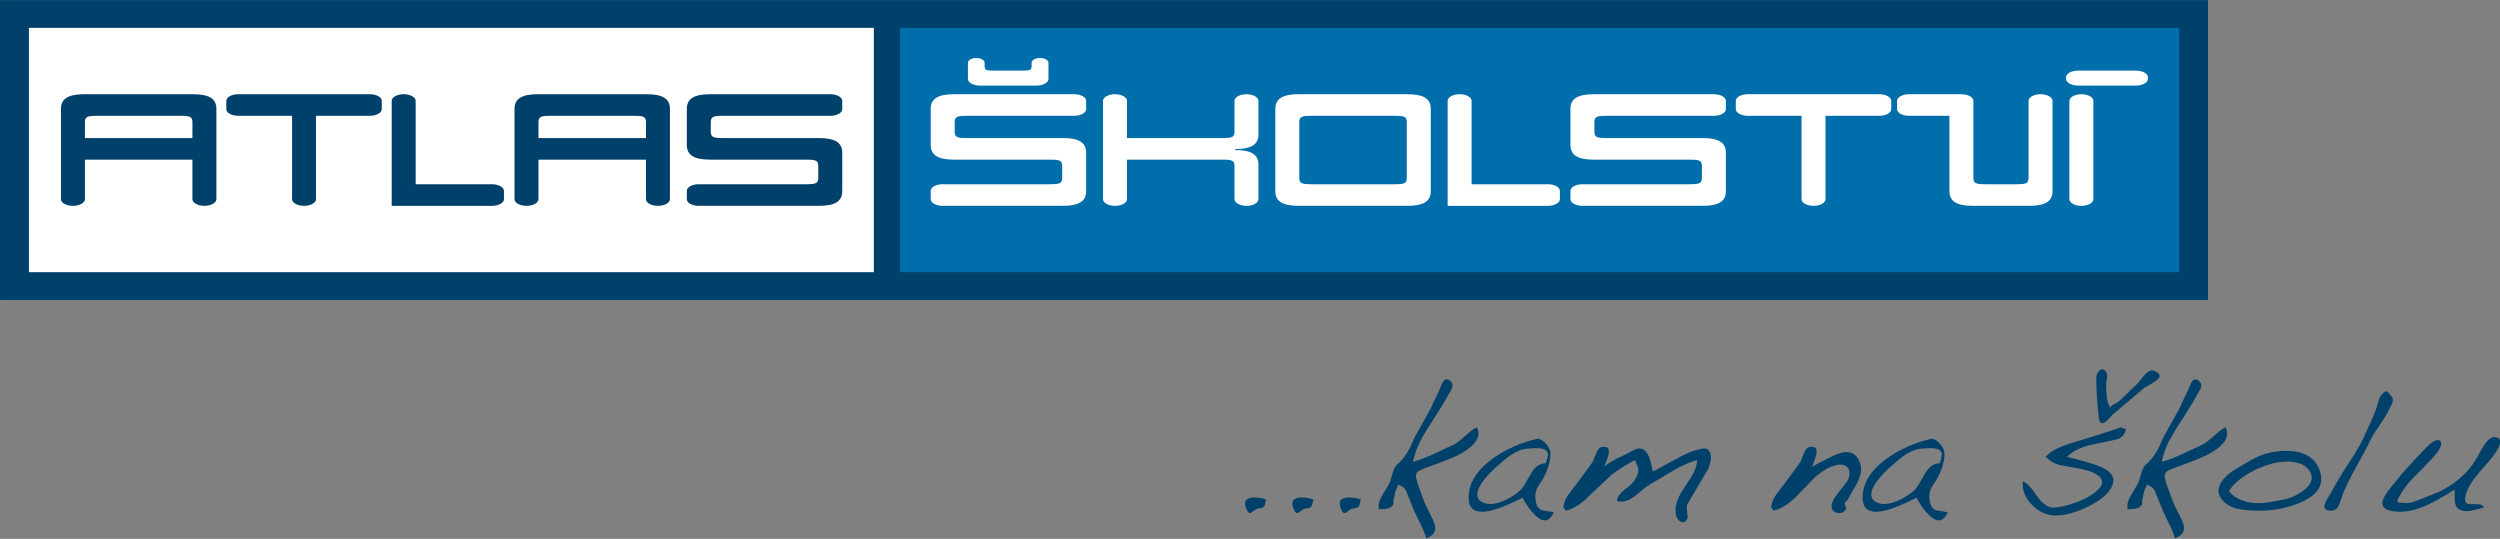 <?xml version="1.0" encoding="UTF-8" standalone="no"?>
<!DOCTYPE svg PUBLIC "-//W3C//DTD SVG 1.1//EN" "http://www.w3.org/Graphics/SVG/1.1/DTD/svg11.dtd">
<svg width="100%" height="100%" viewBox="0 0 2445 527" version="1.1" xmlns="http://www.w3.org/2000/svg" xmlns:xlink="http://www.w3.org/1999/xlink" xml:space="preserve" xmlns:serif="http://www.serif.com/" style="fill-rule:evenodd;clip-rule:evenodd;stroke-linejoin:round;stroke-miterlimit:2;">
    <rect x="0" y="0" width="2445" height="527" fill="#808080" stroke="none"/>
    <g id="Layer-1" serif:id="Layer 1" transform="matrix(4.167,0,0,4.167,-533.333,-977.45)">
        <g transform="matrix(1,0,0,1,0,-55.722)">
            <rect x="128" y="290.31" width="518.214" height="70.382" style="fill:rgb(0,65,107);"/>
        </g>
        <g transform="matrix(-1,0,0,1,467.85,-55.721)">
            <rect x="134.773" y="296.829" width="198.304" height="57.343" style="fill:white;"/>
        </g>
        <g transform="matrix(-1,0,0,1,978.646,-55.721)">
            <rect x="339.205" y="296.829" width="300.236" height="57.343" style="fill:rgb(0,110,170);"/>
        </g>
        <g transform="matrix(1,0,0,1,173.153,272.592)">
            <path d="M0,-5.624L-25.233,-5.624L-25.233,-9.287C-25.233,-10.619 -24.716,-10.841 -22.422,-10.841L-2.812,-10.841C-0.518,-10.841 0,-10.619 0,-9.287L0,-5.624ZM0.148,-15.91L-25.382,-15.91C-29.118,-15.91 -30.857,-14.874 -30.857,-12.469L-30.857,8.732C-30.857,9.583 -29.6,10.286 -28.046,10.286C-26.491,10.286 -25.233,9.583 -25.233,8.732L-25.233,-0.555L0,-0.555L0,8.732C0,9.583 1.258,10.286 2.813,10.286C4.366,10.286 5.624,9.583 5.624,8.732L5.624,-12.469C5.624,-14.874 3.885,-15.91 0.148,-15.91" style="fill:rgb(0,65,107);fill-rule:nonzero;"/>
        </g>
        <g transform="matrix(1,0,0,1,202.161,258.235)">
            <path d="M0,23.089C0,23.94 -1.258,24.643 -2.812,24.643C-4.365,24.643 -5.624,23.94 -5.624,23.089L-5.624,3.516L-18.24,3.516C-19.795,3.516 -21.053,2.813 -21.053,1.962L-21.053,0.001C-21.053,-0.85 -19.795,-1.554 -18.24,-1.554L12.617,-1.554C14.171,-1.554 15.429,-0.85 15.429,0.001L15.429,1.962C15.429,2.813 14.171,3.516 12.617,3.516L0,3.516L0,23.089Z" style="fill:rgb(0,65,107);fill-rule:nonzero;"/>
        </g>
        <g transform="matrix(1,0,0,1,219.922,281.324)">
            <path d="M0,-23.087C0,-23.939 1.258,-24.642 2.812,-24.642C4.365,-24.642 5.624,-23.939 5.624,-23.087L5.624,-3.515L23.531,-3.515C25.086,-3.515 26.344,-2.812 26.344,-1.961L26.344,0.001C26.344,0.851 25.086,1.555 23.531,1.555L0,1.555L0,-23.087Z" style="fill:rgb(0,65,107);fill-rule:nonzero;"/>
        </g>
        <g transform="matrix(1,0,0,1,279.602,272.592)">
            <path d="M0,-5.624L-25.233,-5.624L-25.233,-9.287C-25.233,-10.619 -24.716,-10.841 -22.422,-10.841L-2.812,-10.841C-0.518,-10.841 0,-10.619 0,-9.287L0,-5.624ZM0.148,-15.91L-25.382,-15.91C-29.118,-15.91 -30.857,-14.874 -30.857,-12.469L-30.857,8.732C-30.857,9.583 -29.6,10.286 -28.046,10.286C-26.491,10.286 -25.233,9.583 -25.233,8.732L-25.233,-0.555L0,-0.555L0,8.732C0,9.583 1.258,10.286 2.813,10.286C4.366,10.286 5.624,9.583 5.624,8.732L5.624,-12.469C5.624,-14.874 3.885,-15.91 0.148,-15.91" style="fill:rgb(0,65,107);fill-rule:nonzero;"/>
        </g>
        <g transform="matrix(1,0,0,1,289.185,270.964)">
            <path d="M0,-2.368L0,-10.841C0,-13.246 1.739,-14.282 5.477,-14.282L33.669,-14.282C35.224,-14.282 36.482,-13.579 36.482,-12.727L36.482,-10.766C36.482,-9.916 35.224,-9.213 33.669,-9.213L8.437,-9.213C6.143,-9.213 5.624,-8.991 5.624,-7.659L5.624,-5.55C5.624,-4.218 6.143,-3.996 8.437,-3.996L31.005,-3.996C34.744,-3.996 36.482,-2.96 36.482,-0.555L36.482,8.473C36.482,10.878 34.744,11.914 31.005,11.914L2.813,11.914C1.258,11.914 0,11.211 0,10.361L0,8.399C0,7.548 1.258,6.845 2.813,6.845L28.046,6.845C30.339,6.845 30.859,6.623 30.859,5.291L30.859,2.627C30.859,1.295 30.339,1.073 28.046,1.073L5.477,1.073C1.739,1.073 0,0.037 0,-2.368" style="fill:rgb(0,65,107);fill-rule:nonzero;"/>
        </g>
        <g transform="matrix(1,0,0,1,370.11,253.545)">
            <path d="M0,-4.254C0,-4.847 0.887,-5.364 1.961,-5.364C3.07,-5.364 3.959,-4.847 3.959,-4.254L3.959,-0.443C3.959,0.407 2.7,1.11 1.146,1.11L-12.137,1.11C-13.69,1.11 -14.949,0.407 -14.949,-0.443L-14.949,-4.254C-14.949,-4.847 -14.061,-5.364 -12.988,-5.364C-11.914,-5.364 -11.026,-4.847 -11.026,-4.254L-11.026,-3.478C-11.026,-2.553 -10.656,-2.404 -9.029,-2.404L-1.961,-2.404C-0.371,-2.404 0,-2.553 0,-3.478L0,-4.254Z" style="fill:white;fill-rule:nonzero;"/>
        </g>
        <g transform="matrix(1,0,0,1,612.902,252.695)">
            <path d="M0,0.407L0,0C0,-0.851 1.258,-1.554 2.813,-1.554L16.391,-1.554C17.945,-1.554 19.203,-0.851 19.203,0L19.203,0.407C19.203,1.258 17.945,1.961 16.391,1.961L2.813,1.961C1.258,1.961 0,1.258 0,0.407" style="fill:white;fill-rule:nonzero;"/>
        </g>
        <g transform="matrix(1,0,0,1,346.429,270.964)">
            <path d="M0,-2.368L0,-10.841C0,-13.246 1.739,-14.282 5.476,-14.282L33.669,-14.282C35.224,-14.282 36.481,-13.579 36.481,-12.727L36.481,-10.766C36.481,-9.916 35.224,-9.213 33.669,-9.213L8.437,-9.213C6.142,-9.213 5.624,-8.991 5.624,-7.659L5.624,-5.55C5.624,-4.218 6.142,-3.996 8.437,-3.996L31.006,-3.996C34.743,-3.996 36.481,-2.96 36.481,-0.555L36.481,8.473C36.481,10.878 34.743,11.914 31.006,11.914L2.812,11.914C1.258,11.914 0,11.211 0,10.361L0,8.399C0,7.548 1.258,6.845 2.812,6.845L28.046,6.845C30.34,6.845 30.857,6.623 30.857,5.291L30.857,2.627C30.857,1.295 30.34,1.073 28.046,1.073L5.476,1.073C1.739,1.073 0,0.037 0,-2.368" style="fill:white;fill-rule:nonzero;"/>
        </g>
        <g transform="matrix(1,0,0,1,423.352,258.235)">
            <path d="M0,23.089C0,23.94 -1.258,24.643 -2.813,24.643C-4.365,24.643 -5.623,23.94 -5.623,23.089L-5.623,15.356C-5.623,14.024 -6.143,13.802 -8.436,13.802L-30.857,13.802L-30.857,23.089C-30.857,23.94 -32.115,24.643 -33.67,24.643C-35.225,24.643 -36.482,23.94 -36.482,23.089L-36.482,0.001C-36.482,-0.85 -35.225,-1.554 -33.67,-1.554C-32.115,-1.554 -30.857,-0.85 -30.857,0.001L-30.857,8.733L-8.436,8.733C-6.143,8.733 -5.623,8.511 -5.623,7.179L-5.623,0.001C-5.623,-0.85 -4.365,-1.554 -2.813,-1.554C-1.258,-1.554 0,-0.85 0,0.001L0,7.882C0,10.286 -1.738,11.322 -5.477,11.322L-5.477,11.545C-1.738,11.545 0,12.58 0,14.985L0,23.089Z" style="fill:white;fill-rule:nonzero;"/>
        </g>
        <g transform="matrix(1,0,0,1,458.168,263.305)">
            <path d="M0,12.95C0,14.282 -0.518,14.504 -2.811,14.504L-22.422,14.504C-24.715,14.504 -25.232,14.282 -25.232,12.95L-25.232,0C-25.232,-1.332 -24.715,-1.554 -22.422,-1.554L-2.811,-1.554C-0.518,-1.554 0,-1.332 0,0L0,12.95ZM0.148,-6.623L-25.381,-6.623C-29.119,-6.623 -30.857,-5.587 -30.857,-3.182L-30.857,16.132C-30.857,18.537 -29.119,19.573 -25.381,19.573L0.148,19.573C3.885,19.573 5.625,18.537 5.625,16.132L5.625,-3.182C5.625,-5.587 3.885,-6.623 0.148,-6.623" style="fill:white;fill-rule:nonzero;"/>
        </g>
        <g transform="matrix(1,0,0,1,467.752,281.324)">
            <path d="M0,-23.087C0,-23.939 1.258,-24.642 2.813,-24.642C4.365,-24.642 5.623,-23.939 5.623,-23.087L5.623,-3.515L23.531,-3.515C25.086,-3.515 26.344,-2.812 26.344,-1.961L26.344,0.001C26.344,0.851 25.086,1.555 23.531,1.555L0,1.555L0,-23.087Z" style="fill:white;fill-rule:nonzero;"/>
        </g>
        <g transform="matrix(1,0,0,1,496.574,270.964)">
            <path d="M0,-2.368L0,-10.841C0,-13.246 1.738,-14.282 5.477,-14.282L33.67,-14.282C35.225,-14.282 36.482,-13.579 36.482,-12.727L36.482,-10.766C36.482,-9.916 35.225,-9.213 33.67,-9.213L8.436,-9.213C6.143,-9.213 5.623,-8.991 5.623,-7.659L5.623,-5.55C5.623,-4.218 6.143,-3.996 8.436,-3.996L31.006,-3.996C34.742,-3.996 36.482,-2.96 36.482,-0.555L36.482,8.473C36.482,10.878 34.742,11.914 31.006,11.914L2.813,11.914C1.258,11.914 0,11.211 0,10.361L0,8.399C0,7.548 1.258,6.845 2.813,6.845L28.045,6.845C30.34,6.845 30.857,6.623 30.857,5.291L30.857,2.627C30.857,1.295 30.34,1.073 28.045,1.073L5.477,1.073C1.738,1.073 0,0.037 0,-2.368" style="fill:white;fill-rule:nonzero;"/>
        </g>
        <g transform="matrix(1,0,0,1,556.439,258.235)">
            <path d="M0,23.089C0,23.94 -1.258,24.643 -2.811,24.643C-4.365,24.643 -5.623,23.94 -5.623,23.089L-5.623,3.516L-18.24,3.516C-19.795,3.516 -21.053,2.813 -21.053,1.962L-21.053,0.001C-21.053,-0.85 -19.795,-1.554 -18.24,-1.554L12.617,-1.554C14.172,-1.554 15.43,-0.85 15.43,0.001L15.43,1.962C15.43,2.813 14.172,3.516 12.617,3.516L0,3.516L0,23.089Z" style="fill:white;fill-rule:nonzero;"/>
        </g>
        <g transform="matrix(1,0,0,1,585.521,277.809)">
            <path d="M0,-16.058L-9.471,-16.058C-11.025,-16.058 -12.283,-16.761 -12.283,-17.612L-12.283,-19.573C-12.283,-20.424 -11.025,-21.127 -9.471,-21.127L2.813,-21.127C4.367,-21.127 5.625,-20.424 5.625,-19.573L5.625,-1.554C5.625,-0.222 6.143,0 8.436,0L15.762,0C18.057,0 18.574,-0.222 18.574,-1.554L18.574,-19.573C18.574,-20.424 19.832,-21.127 21.387,-21.127C22.939,-21.127 24.199,-20.424 24.199,-19.573L24.199,1.628C24.199,4.033 22.459,5.069 18.723,5.069L5.477,5.069C1.74,5.069 0,4.033 0,1.628L0,-16.058Z" style="fill:white;fill-rule:nonzero;"/>
        </g>
        <g transform="matrix(1,0,0,1,619.303,258.235)">
            <path d="M0,23.089C0,23.94 -1.258,24.643 -2.813,24.643C-4.365,24.643 -5.623,23.94 -5.623,23.089L-5.623,0.001C-5.623,-0.85 -4.365,-1.554 -2.813,-1.554C-1.258,-1.554 0,-0.85 0,0.001L0,23.089Z" style="fill:white;fill-rule:nonzero;"/>
        </g>
        <g transform="matrix(1,0,0,1,424.743,353)">
            <path d="M0,0.313C-0.187,0.639 -0.483,0.814 -0.892,0.838C-1.298,0.861 -1.644,0.942 -1.922,1.083C-2.084,1.153 -2.334,1.322 -2.672,1.59C-3.012,1.855 -3.249,1.991 -3.389,1.991C-3.528,1.991 -3.663,1.926 -3.79,1.797C-3.919,1.669 -4.075,1.385 -4.262,0.942C-4.448,0.5 -4.542,0.115 -4.542,-0.21C-4.542,-0.747 -4.338,-1.125 -3.931,-1.346C-3.522,-1.569 -2.969,-1.678 -2.271,-1.678C-1.875,-1.678 -1.433,-1.636 -0.943,-1.556C-0.454,-1.473 -0.012,-1.364 0.385,-1.223C0.361,-1.129 0.351,-1.049 0.351,-0.98C0.21,-0.257 0.092,0.175 0,0.313" style="fill:rgb(0,65,107);fill-rule:nonzero;"/>
        </g>
        <g transform="matrix(1,0,0,1,435.853,353)">
            <path d="M0,0.313C-0.187,0.639 -0.483,0.814 -0.892,0.838C-1.298,0.861 -1.644,0.942 -1.922,1.083C-2.084,1.153 -2.334,1.322 -2.673,1.59C-3.012,1.855 -3.248,1.991 -3.389,1.991C-3.528,1.991 -3.663,1.926 -3.79,1.797C-3.92,1.669 -4.075,1.385 -4.262,0.942C-4.449,0.5 -4.542,0.115 -4.542,-0.21C-4.542,-0.747 -4.338,-1.125 -3.932,-1.346C-3.522,-1.569 -2.969,-1.678 -2.271,-1.678C-1.875,-1.678 -1.433,-1.636 -0.943,-1.556C-0.453,-1.473 -0.013,-1.364 0.385,-1.223C0.361,-1.129 0.351,-1.049 0.351,-0.98C0.21,-0.257 0.092,0.175 0,0.313" style="fill:rgb(0,65,107);fill-rule:nonzero;"/>
        </g>
        <g transform="matrix(1,0,0,1,446.962,353)">
            <path d="M0,0.313C-0.187,0.639 -0.483,0.814 -0.892,0.838C-1.298,0.861 -1.643,0.942 -1.922,1.083C-2.083,1.153 -2.334,1.322 -2.672,1.59C-3.012,1.855 -3.249,1.991 -3.389,1.991C-3.527,1.991 -3.662,1.926 -3.79,1.797C-3.919,1.669 -4.074,1.385 -4.262,0.942C-4.448,0.5 -4.542,0.115 -4.542,-0.21C-4.542,-0.747 -4.337,-1.125 -3.931,-1.346C-3.521,-1.569 -2.969,-1.678 -2.271,-1.678C-1.874,-1.678 -1.433,-1.636 -0.943,-1.556C-0.454,-1.473 -0.012,-1.364 0.386,-1.223C0.361,-1.129 0.352,-1.049 0.352,-0.98C0.21,-0.257 0.092,0.175 0,0.313" style="fill:rgb(0,65,107);fill-rule:nonzero;"/>
        </g>
        <g transform="matrix(1,0,0,1,451.574,331.225)">
            <path d="M0,22.088C-0.07,21.412 0.291,20.435 1.081,19.152C2.062,17.591 2.597,16.65 2.688,16.323C2.713,16.252 2.875,15.687 3.18,14.627C3.482,13.567 3.83,12.853 4.228,12.477C5.228,11.593 6.066,10.591 6.742,9.473C7.279,8.588 7.848,7.41 8.455,5.942C9.734,3.635 11.016,1.331 12.299,-0.977C12.483,-1.467 12.857,-2.276 13.416,-3.406C13.976,-4.535 14.364,-5.396 14.586,-5.992C14.806,-6.587 15.028,-7.005 15.249,-7.25C15.472,-7.494 15.71,-7.617 15.967,-7.617C16.27,-7.617 16.571,-7.465 16.874,-7.162C17.177,-6.859 17.329,-6.532 17.329,-6.183C17.329,-5.832 17.188,-5.426 16.908,-4.959C16.63,-4.493 16.373,-4.061 16.141,-3.666C15.535,-2.476 14.534,-0.823 13.136,1.3C11.645,3.583 10.608,5.273 10.025,6.366C9.002,8.3 8.349,10.082 8.069,11.712C9.467,11.387 11.399,10.63 13.868,9.442C15.454,8.672 16.6,8.143 17.311,7.851C18.021,7.561 19.214,6.658 20.891,5.144C21.706,4.399 22.43,3.898 23.058,3.642C23.292,4.109 23.407,4.584 23.407,5.073C23.407,6.867 21.73,8.603 18.376,10.279C17.097,10.908 14.555,11.899 10.76,13.248C10.014,13.528 9.49,13.797 9.188,14.053C8.885,14.308 8.733,14.625 8.733,14.998C8.733,15.253 8.792,15.585 8.907,15.991C9.024,16.401 9.13,16.767 9.224,17.093C9.734,18.514 10.248,19.922 10.76,21.32C10.783,21.392 11.399,22.648 12.613,25.094C13.053,25.979 13.275,26.688 13.275,27.223C13.275,27.76 13.117,28.226 12.803,28.621C12.489,29.019 11.936,29.379 11.144,29.705C10.981,28.984 10.691,28.192 10.27,27.33C9.105,24.929 8.501,23.673 8.455,23.556C7.942,22.299 7.429,21.04 6.916,19.782C6.637,18.969 6.381,18.409 6.149,18.106C5.821,17.71 5.311,17.371 4.61,17.093C4.493,17.396 4.35,17.72 4.176,18.071C3.999,18.42 3.889,18.734 3.842,19.015L3.458,20.937L3.458,21.706C3.201,22.217 2.688,22.556 1.921,22.717C1.455,22.812 0.812,22.858 0,22.858L0,22.088Z" style="fill:rgb(0,65,107);fill-rule:nonzero;"/>
        </g>
        <g transform="matrix(1,0,0,1,487.385,348.631)">
            <path d="M0,-3.01C-1.305,-0.724 -2.108,0.557 -2.411,0.838C-3.342,1.721 -4.437,2.482 -5.695,3.109C-7.163,3.857 -8.468,4.227 -9.608,4.227C-10.213,4.227 -10.762,4.124 -11.251,3.915C-12.205,3.495 -12.684,2.843 -12.684,1.956C-12.684,1.047 -12.137,-0.107 -11.041,-1.505C-10.32,-2.414 -9.491,-3.299 -8.561,-4.16C-6.837,-5.699 -5.59,-6.724 -4.822,-7.239C-3.284,-8.263 -1.84,-8.778 -0.489,-8.778C-0.258,-8.798 0.004,-8.823 0.297,-8.846C0.589,-8.869 0.919,-8.881 1.291,-8.881C1.851,-8.881 2.352,-8.818 2.795,-8.689C3.236,-8.562 3.551,-8.334 3.738,-8.008C3.83,-7.891 3.877,-7.694 3.877,-7.415C3.877,-7.135 3.819,-6.767 3.704,-6.314C3.585,-5.859 3.47,-5.528 3.354,-5.317C2.003,-5.317 0.885,-4.547 0,-3.01M2.516,5.695C1.723,5.392 1.233,4.67 1.047,3.529C0.977,3.062 0.943,2.666 0.943,2.339C0.943,1.593 1.176,0.826 1.642,0.031C1.687,-0.037 1.996,-0.519 2.568,-1.417C3.139,-2.315 3.604,-3.322 3.965,-4.441C4.325,-5.56 4.508,-6.62 4.508,-7.622C4.508,-8.322 4.162,-9.072 3.476,-9.876C2.787,-10.68 2.106,-11.082 1.433,-11.082C-2.506,-10.173 -5.998,-8.623 -9.05,-6.434C-12.821,-3.705 -14.709,-0.644 -14.709,2.76C-14.709,3.949 -14.406,4.81 -13.802,5.345C-13.265,5.812 -12.497,6.046 -11.496,6.046C-10.191,6.046 -8.433,5.592 -6.221,4.682C-5.684,4.473 -4.287,3.833 -2.027,2.761C-1.492,3.879 -0.768,4.974 0.14,6.046C1.279,7.397 2.294,8.072 3.179,8.072C3.573,8.072 3.951,7.914 4.314,7.599C4.675,7.285 4.995,6.802 5.273,6.15C4.343,5.986 3.424,5.836 2.516,5.695" style="fill:rgb(0,65,107);fill-rule:nonzero;"/>
        </g>
        <g transform="matrix(1,0,0,1,544.05,340.385)">
            <path d="M0,13.664L-0.383,13.28C-0.408,13.187 -0.354,12.926 -0.228,12.496C-0.1,12.066 -0.022,11.815 0,11.746C0.21,11.188 0.582,10.56 1.118,9.864C2.654,7.819 3.436,6.786 3.459,6.761C4.483,5.367 5.507,3.963 6.533,2.545C6.858,1.663 7.126,0.988 7.337,0.522C7.733,-0.336 8.1,-0.795 8.437,-0.854C8.774,-0.911 8.985,-0.942 9.065,-0.942L9.224,-0.942C9.618,-0.942 9.898,-0.842 10.062,-0.643C10.225,-0.445 10.307,-0.161 10.307,0.213C10.307,0.631 10.189,1.162 9.958,1.801C9.726,2.443 9.48,3.078 9.224,3.706C9.386,3.637 10.668,2.971 13.067,1.715C14.859,0.76 16.28,0.282 17.329,0.282C17.981,0.282 18.568,0.456 19.093,0.808C19.616,1.156 20.041,1.737 20.368,2.553C20.483,2.787 20.579,3.09 20.648,3.462C20.718,3.835 20.752,4.149 20.752,4.406C20.752,5.524 20.205,6.99 19.111,8.807C18.343,10.088 17.865,10.949 17.679,11.393L16.909,12.161C16.863,12.416 16.909,12.667 17.05,12.913C17.187,13.157 17.261,13.301 17.261,13.35C17.261,13.558 17.142,13.79 16.909,14.047C16.561,14.419 16.128,14.606 15.617,14.606C15.174,14.606 14.778,14.484 14.43,14.239C14.08,13.995 13.881,13.686 13.834,13.313C13.718,12.428 14.209,11.298 15.304,9.925C16.77,8.108 17.562,7.06 17.679,6.78C17.911,6.245 18.027,5.731 18.027,5.244C18.027,4.613 17.822,4.12 17.416,3.758C17.01,3.397 16.491,3.217 15.862,3.217C15.605,3.217 15.315,3.251 14.989,3.322C13.217,3.74 11.414,4.812 9.572,6.535C8.082,8.074 6.591,9.61 5.101,11.148C3.331,12.802 1.631,13.768 0,14.047L0,13.664Z" style="fill:rgb(0,65,107);fill-rule:nonzero;"/>
        </g>
        <g transform="matrix(1,0,0,1,528.995,356.351)">
            <path d="M0,-16.103C-0.207,-16.383 -0.559,-16.523 -1.045,-16.523C-1.256,-16.523 -1.542,-16.481 -1.902,-16.402C-2.264,-16.319 -2.654,-16.219 -3.073,-16.103C-4.168,-15.776 -5.449,-15.216 -6.915,-14.426C-10.759,-12.33 -12.81,-11.223 -13.064,-11.108C-13.462,-12.901 -13.765,-14.04 -13.975,-14.532C-14.511,-15.859 -15.255,-16.523 -16.211,-16.523C-16.629,-16.523 -17.141,-16.366 -17.747,-16.05C-18.352,-15.736 -19,-15.399 -19.685,-15.039C-20.374,-14.675 -20.956,-14.404 -21.432,-14.217C-23.831,-12.961 -24.319,-12.33 -24.481,-12.26C-24.225,-12.889 -23.979,-13.523 -23.747,-14.166C-23.516,-14.804 -23.398,-15.335 -23.398,-15.753C-23.398,-16.127 -23.48,-16.412 -23.644,-16.609C-23.807,-16.808 -24.087,-16.909 -24.481,-16.909L-24.64,-16.909C-24.72,-16.909 -24.931,-16.877 -25.269,-16.82C-25.605,-16.761 -25.972,-16.302 -26.368,-15.444C-26.579,-14.978 -26.846,-14.303 -27.172,-13.421C-28.198,-12.003 -29.222,-10.599 -30.246,-9.206C-30.27,-9.18 -31.051,-8.147 -32.587,-6.102C-33.123,-5.406 -33.495,-4.778 -33.705,-4.22C-33.728,-4.151 -33.805,-3.9 -33.933,-3.47C-34.06,-3.04 -34.113,-2.779 -34.088,-2.686L-33.705,-2.302L-33.705,-1.919C-32.074,-2.198 -30.374,-3.165 -28.604,-4.818C-27.114,-6.356 -24.457,-8.66 -22.967,-10.199C-21.568,-11.317 -18.899,-13.03 -17.292,-13.796C-16.991,-13.169 -16.78,-12.69 -16.663,-12.364C-16.548,-12.04 -16.489,-11.712 -16.489,-11.387C-16.489,-10.781 -16.758,-10.047 -17.292,-9.186C-17.712,-8.534 -18.352,-7.892 -19.214,-7.265C-20.634,-6.239 -21.403,-5.215 -21.521,-4.189C-21.38,-4.167 -21.169,-4.12 -20.891,-4.051L-20.365,-4.051C-19.248,-4.051 -17.898,-4.749 -16.314,-6.147C-15.334,-7.008 -14.511,-7.637 -13.834,-8.033C-9.641,-10.549 -7.37,-11.888 -7.021,-12.051C-5.507,-12.819 -4.062,-13.402 -2.688,-13.796C-2.688,-12.702 -3.132,-11.411 -4.017,-9.92C-4.832,-8.662 -5.647,-7.406 -6.462,-6.147C-7.324,-4.657 -7.753,-3.293 -7.753,-2.057C-7.753,-1.896 -7.732,-1.582 -7.685,-1.116C-7.638,-0.65 -7.44,-0.212 -7.091,0.195C-6.742,0.603 -6.382,0.806 -6.008,0.806C-5.59,0.806 -5.252,0.527 -4.995,-0.032C-4.924,-0.172 -4.89,-0.334 -4.89,-0.521C-4.958,-0.942 -5.013,-1.296 -5.047,-1.587C-5.083,-1.877 -5.099,-2.21 -5.099,-2.582C-5.099,-2.861 -5.065,-3.141 -4.995,-3.419C-3.342,-6.239 -1.677,-9.057 0,-11.877C0.211,-12.552 0.356,-13.047 0.438,-13.362C0.519,-13.674 0.559,-14.031 0.559,-14.426C0.559,-15.079 0.372,-15.638 0,-16.103" style="fill:rgb(0,65,107);fill-rule:nonzero;"/>
        </g>
        <g transform="matrix(1,0,0,1,579.861,348.631)">
            <path d="M0,-3.01C-1.305,-0.724 -2.108,0.557 -2.413,0.838C-3.343,1.721 -4.438,2.482 -5.697,3.109C-7.163,3.857 -8.469,4.227 -9.61,4.227C-10.215,4.227 -10.762,4.124 -11.252,3.915C-12.206,3.495 -12.684,2.843 -12.684,1.956C-12.684,1.047 -12.137,-0.107 -11.042,-1.505C-10.32,-2.414 -9.491,-3.299 -8.562,-4.16C-6.837,-5.699 -5.59,-6.724 -4.824,-7.239C-3.285,-8.263 -1.842,-8.778 -0.489,-8.778C-0.259,-8.798 0.003,-8.823 0.296,-8.846C0.587,-8.869 0.919,-8.881 1.291,-8.881C1.85,-8.881 2.352,-8.818 2.795,-8.689C3.235,-8.562 3.55,-8.334 3.736,-8.008C3.829,-7.891 3.876,-7.694 3.876,-7.415C3.876,-7.135 3.817,-6.767 3.702,-6.314C3.585,-5.859 3.469,-5.528 3.354,-5.317C2.001,-5.317 0.884,-4.547 0,-3.01M2.515,5.695C1.723,5.392 1.233,4.67 1.047,3.529C0.977,3.062 0.941,2.666 0.941,2.339C0.941,1.593 1.176,0.826 1.64,0.031C1.686,-0.037 1.994,-0.519 2.566,-1.417C3.137,-2.315 3.602,-3.322 3.965,-4.441C4.325,-5.56 4.506,-6.62 4.506,-7.622C4.506,-8.322 4.16,-9.072 3.476,-9.876C2.787,-10.68 2.106,-11.082 1.432,-11.082C-2.506,-10.173 -6,-8.623 -9.051,-6.434C-12.823,-3.705 -14.711,-0.644 -14.711,2.76C-14.711,3.949 -14.406,4.81 -13.802,5.345C-13.267,5.812 -12.497,6.046 -11.496,6.046C-10.191,6.046 -8.435,5.592 -6.221,4.682C-5.686,4.473 -4.287,3.833 -2.029,2.761C-1.492,3.879 -0.77,4.974 0.138,6.046C1.279,7.397 2.293,8.072 3.177,8.072C3.573,8.072 3.951,7.914 4.312,7.599C4.674,7.285 4.993,6.802 5.273,6.15C4.343,5.986 3.423,5.836 2.515,5.695" style="fill:rgb(0,65,107);fill-rule:nonzero;"/>
        </g>
        <g transform="matrix(1,0,0,1,626.953,355.166)">
            <path d="M0,-19.923C-0.186,-18.874 -0.756,-18.105 -1.711,-17.615C-1.945,-17.5 -3.68,-17.114 -6.915,-16.463C-8.455,-16.161 -9.688,-15.821 -10.619,-15.449C-11.9,-14.936 -12.973,-14.248 -13.834,-13.387C-11.063,-12.689 -8.895,-12.082 -7.337,-11.569C-4.4,-10.615 -2.935,-9.379 -2.935,-7.863C-2.935,-7.352 -3.109,-6.757 -3.458,-6.083C-4.389,-4.428 -6.311,-2.912 -9.222,-1.538C-11.946,-0.256 -14.381,0.384 -16.525,0.384C-18.48,0.384 -20.257,-0.38 -21.853,-1.904C-23.446,-3.429 -24.244,-5.123 -24.244,-6.987C-24.244,-7.266 -24.234,-7.477 -24.21,-7.617C-23.325,-7.314 -22.242,-6.206 -20.96,-4.297C-19.772,-2.527 -18.551,-1.584 -17.292,-1.468C-15.733,-1.468 -13.834,-1.887 -11.598,-2.726C-9.362,-3.564 -7.673,-4.554 -6.533,-5.697C-5.904,-6.326 -5.589,-6.919 -5.589,-7.481C-5.589,-8.296 -6.276,-9.017 -7.651,-9.648C-8.582,-10.066 -9.741,-10.403 -11.127,-10.658C-12.512,-10.918 -13.892,-11.159 -15.267,-11.394C-16.757,-11.744 -17.945,-12.408 -18.831,-13.387C-18.153,-14.133 -17.298,-14.767 -16.263,-15.29C-15.227,-15.816 -13.393,-16.463 -10.76,-17.232C-7.661,-18.141 -4.46,-19.165 -1.152,-20.307C-0.802,-20.099 -0.418,-19.969 0,-19.923" style="fill:rgb(0,65,107);fill-rule:nonzero;"/>
        </g>
        <g transform="matrix(1,0,0,1,627.305,331.225)">
            <path d="M0,22.088C-0.071,21.412 0.29,20.435 1.081,19.152C2.06,17.591 2.596,16.65 2.688,16.323C2.712,16.252 2.875,15.687 3.178,14.627C3.479,13.567 3.83,12.853 4.228,12.477C5.227,11.593 6.065,10.591 6.742,9.473C7.277,8.588 7.847,7.41 8.453,5.942C9.734,3.635 11.016,1.331 12.298,-0.977C12.481,-1.467 12.856,-2.276 13.416,-3.406C13.975,-4.535 14.363,-5.396 14.586,-5.992C14.805,-6.587 15.026,-7.005 15.249,-7.25C15.47,-7.494 15.71,-7.617 15.967,-7.617C16.269,-7.617 16.571,-7.465 16.874,-7.162C17.176,-6.859 17.329,-6.532 17.329,-6.183C17.329,-5.832 17.187,-5.426 16.908,-4.959C16.629,-4.493 16.372,-4.061 16.14,-3.666C15.533,-2.476 14.534,-0.823 13.136,1.3C11.644,3.583 10.607,5.273 10.025,6.366C9.002,8.3 8.348,10.082 8.067,11.712C9.466,11.387 11.399,10.63 13.868,9.442C15.453,8.672 16.6,8.143 17.31,7.851C18.02,7.561 19.213,6.658 20.891,5.144C21.706,4.399 22.428,3.898 23.057,3.642C23.291,4.109 23.406,4.584 23.406,5.073C23.406,6.867 21.729,8.603 18.376,10.279C17.095,10.908 14.555,11.899 10.759,13.248C10.013,13.528 9.489,13.797 9.186,14.053C8.883,14.308 8.733,14.625 8.733,14.998C8.733,15.253 8.791,15.585 8.907,15.991C9.024,16.401 9.128,16.767 9.223,17.093C9.734,18.514 10.246,19.922 10.759,21.32C10.782,21.392 11.399,22.648 12.612,25.094C13.053,25.979 13.275,26.688 13.275,27.223C13.275,27.76 13.116,28.226 12.802,28.621C12.487,29.019 11.935,29.379 11.143,29.705C10.981,28.984 10.689,28.192 10.27,27.33C9.105,24.929 8.501,23.673 8.453,23.556C7.941,22.299 7.429,21.04 6.915,19.782C6.637,18.969 6.38,18.409 6.148,18.106C5.821,17.71 5.31,17.371 4.61,17.093C4.492,17.396 4.348,17.72 4.174,18.071C3.999,18.42 3.888,18.734 3.842,19.015L3.458,20.937L3.458,21.706C3.201,22.217 2.688,22.556 1.919,22.717C1.454,22.812 0.812,22.858 0,22.858L0,22.088Z" style="fill:rgb(0,65,107);fill-rule:nonzero;"/>
        </g>
        <g transform="matrix(1,0,0,1,668.145,344.788)">
            <path d="M0,5.241C-1.305,6.128 -2.634,6.711 -3.984,6.989C-6.312,7.431 -7.734,7.687 -8.245,7.758C-8.759,7.829 -9.469,7.862 -10.378,7.862C-10.937,7.862 -11.52,7.817 -12.124,7.721C-12.729,7.63 -13.453,7.407 -14.291,7.059C-15.268,6.639 -15.931,6.231 -16.282,5.834L-17.049,5.067C-16.071,3.53 -14.534,2.143 -12.438,0.91C-10.621,-0.162 -8.701,-0.953 -6.674,-1.467C-5.627,-1.745 -4.543,-1.885 -3.425,-1.885C-2.423,-1.885 -1.498,-1.763 -0.647,-1.519C0.203,-1.274 0.886,-0.874 1.396,-0.315C1.769,0.083 2.031,0.455 2.183,0.804C2.334,1.155 2.409,1.515 2.409,1.887C2.409,3.053 1.605,4.172 0,5.241M4.087,-0.315C3.436,-1.804 2.375,-2.887 0.907,-3.562C-0.304,-4.121 -1.806,-4.402 -3.599,-4.402C-4.437,-4.402 -5.224,-4.348 -5.958,-4.244C-6.69,-4.139 -7.494,-3.968 -8.367,-3.737C-9.242,-3.504 -10.378,-3.015 -11.776,-2.271C-12.171,-2.06 -13.288,-1.407 -15.13,-0.315C-16.316,0.386 -17.283,1.131 -18.028,1.922C-18.982,2.947 -19.461,3.95 -19.461,4.927C-19.461,5.255 -19.42,5.544 -19.34,5.8C-19.257,6.056 -19.135,6.325 -18.972,6.603C-18.156,7.909 -16.783,8.782 -14.85,9.225C-13.66,9.506 -11.96,9.643 -9.748,9.643C-6.722,9.643 -3.773,9.096 -0.91,8.002C2.794,6.582 4.646,4.637 4.646,2.168C4.646,1.399 4.459,0.572 4.087,-0.315" style="fill:rgb(0,65,107);fill-rule:nonzero;"/>
        </g>
        <g transform="matrix(1,0,0,1,689.49,352.778)">
            <path d="M0,-24.828C0.07,-24.619 0.104,-24.421 0.104,-24.234C0.104,-23.908 0.006,-23.559 -0.191,-23.187C-0.391,-22.813 -0.583,-22.464 -0.767,-22.139C-1.164,-21.229 -1.864,-20.053 -2.865,-18.608C-3.983,-17.003 -4.695,-15.871 -4.997,-15.221C-5.648,-13.869 -6.366,-12.489 -7.145,-11.08C-7.925,-9.67 -8.688,-8.279 -9.433,-6.906C-10.319,-5.204 -11.018,-3.75 -11.529,-2.538C-11.831,-1.654 -12.136,-0.769 -12.438,0.117C-12.881,1.141 -13.475,1.653 -14.22,1.653C-14.849,1.653 -15.298,1.568 -15.563,1.391C-15.832,1.216 -15.967,0.967 -15.967,0.64C-15.967,0.221 -15.744,-0.36 -15.301,-1.106C-14.952,-1.713 -14.592,-2.317 -14.22,-2.923C-13.544,-4.227 -12.694,-5.683 -11.668,-7.29C-10.761,-8.711 -9.842,-10.143 -8.91,-11.586C-7.884,-13.263 -7.093,-14.732 -6.533,-15.99C-6.23,-16.664 -5.881,-17.422 -5.485,-18.26C-4.695,-19.983 -4.146,-21.277 -3.842,-22.139C-3.611,-22.954 -3.366,-23.768 -3.109,-24.584C-2.808,-25.351 -2.282,-25.946 -1.536,-26.366C-1.398,-26.481 -1.118,-26.297 -0.699,-25.807C-0.281,-25.316 -0.047,-24.991 0,-24.828" style="fill:rgb(0,65,107);fill-rule:nonzero;"/>
        </g>
        <g transform="matrix(1,0,0,1,690.992,339.164)">
            <path d="M0,13.382L0.768,13.382C1.048,13.453 1.351,13.486 1.677,13.486C2.423,13.486 3.342,13.277 4.436,12.857C5.252,12.53 6.079,12.195 6.917,11.844C9.409,10.983 11.623,9.796 13.557,8.281C15.628,6.674 17.259,4.787 18.446,2.621C19.262,1.131 19.831,0.153 20.157,-0.314C21.068,-1.572 21.906,-2.131 22.674,-1.991C23.094,-1.92 23.384,-1.793 23.546,-1.606C23.71,-1.419 23.792,-1.176 23.792,-0.874C23.792,-0.454 23.604,0.095 23.232,0.77C22.999,1.19 22.685,1.677 22.29,2.236C21.823,2.89 20.915,3.972 19.564,5.486C17.492,7.792 16.221,9.781 15.757,11.458C15.616,11.949 15.546,12.335 15.546,12.613C15.546,13.196 15.792,13.545 16.282,13.66C16.467,13.709 16.77,13.732 17.189,13.732L18.097,13.732C18.726,13.732 19.163,13.794 19.407,13.915C19.652,14.038 19.844,14.244 19.984,14.534C19.705,14.581 19.098,14.733 18.166,14.989C17.235,15.245 16.501,15.371 15.966,15.371C15.662,15.371 15.337,15.337 14.987,15.268C14.36,15.13 13.905,14.873 13.625,14.5C13.276,14.034 13.102,13.231 13.102,12.09L13.102,10.307C11.257,11.448 9.94,12.24 9.146,12.684C7.533,13.569 6.1,14.232 4.839,14.675C3.228,15.234 1.711,15.513 0.289,15.513C-0.506,15.513 -1.24,15.439 -1.919,15.285C-2.595,15.136 -3.085,14.907 -3.387,14.605C-3.692,14.303 -3.842,13.929 -3.842,13.486C-3.842,12.765 -3.401,11.81 -2.517,10.621C-1.816,9.761 -1.124,8.892 -0.437,8.019C0.25,7.146 1.082,6.162 2.063,5.068C2.294,4.812 3.785,3.227 6.534,0.316C7.044,-0.22 7.527,-0.623 7.982,-0.891C8.437,-1.157 8.828,-1.292 9.152,-1.292C9.689,-1.292 9.956,-1.023 9.956,-0.488C9.956,0.117 9.595,0.875 8.874,1.782C8.15,2.692 7.044,3.892 5.554,5.382C3.877,7.035 2.759,8.199 2.2,8.874C1.06,10.248 0.198,11.623 -0.385,12.998L0,13.382Z" style="fill:rgb(0,65,107);fill-rule:nonzero;"/>
        </g>
        <g transform="matrix(1,0,0,1,623.741,325.501)">
            <path d="M0,4.14C0.84,3.843 1.781,3.162 2.831,2.097C4.264,0.63 5.146,-0.226 5.478,-0.471C5.703,-0.646 6.315,-1.355 7.311,-2.593C8.044,-3.52 8.718,-3.983 9.328,-3.983C9.643,-3.983 9.992,-3.87 10.375,-3.641C10.866,-3.345 11.11,-3.032 11.11,-2.699C11.11,-2.246 10.595,-1.713 9.565,-1.101C8.884,-0.7 8.192,-0.297 7.496,0.104C4.997,2.218 2.499,4.331 0,6.448C-0.367,6.846 -0.733,7.249 -1.1,7.65C-1.606,8.139 -2.026,8.385 -2.358,8.385C-2.566,8.385 -2.743,8.285 -2.884,8.081C-3.021,7.881 -3.118,7.528 -3.17,7.021C-3.347,5.468 -3.484,3.92 -3.588,2.384C-3.694,0.848 -3.746,-0.68 -3.746,-2.202C-3.746,-2.709 -3.602,-3.175 -3.315,-3.603C-3.026,-4.032 -2.698,-4.245 -2.332,-4.245C-1.98,-4.245 -1.686,-4.045 -1.44,-3.641C-1.266,-3.363 -1.179,-3.041 -1.179,-2.674C-1.179,-2.464 -1.207,-2.227 -1.259,-1.964C-1.38,-1.336 -1.44,-0.935 -1.44,-0.76C-1.44,0.445 -1.389,1.442 -1.284,2.227C-1.179,3.012 -0.944,3.843 -0.578,4.717L0,4.14Z" style="fill:rgb(0,65,107);fill-rule:nonzero;"/>
        </g>
    </g>
</svg>
